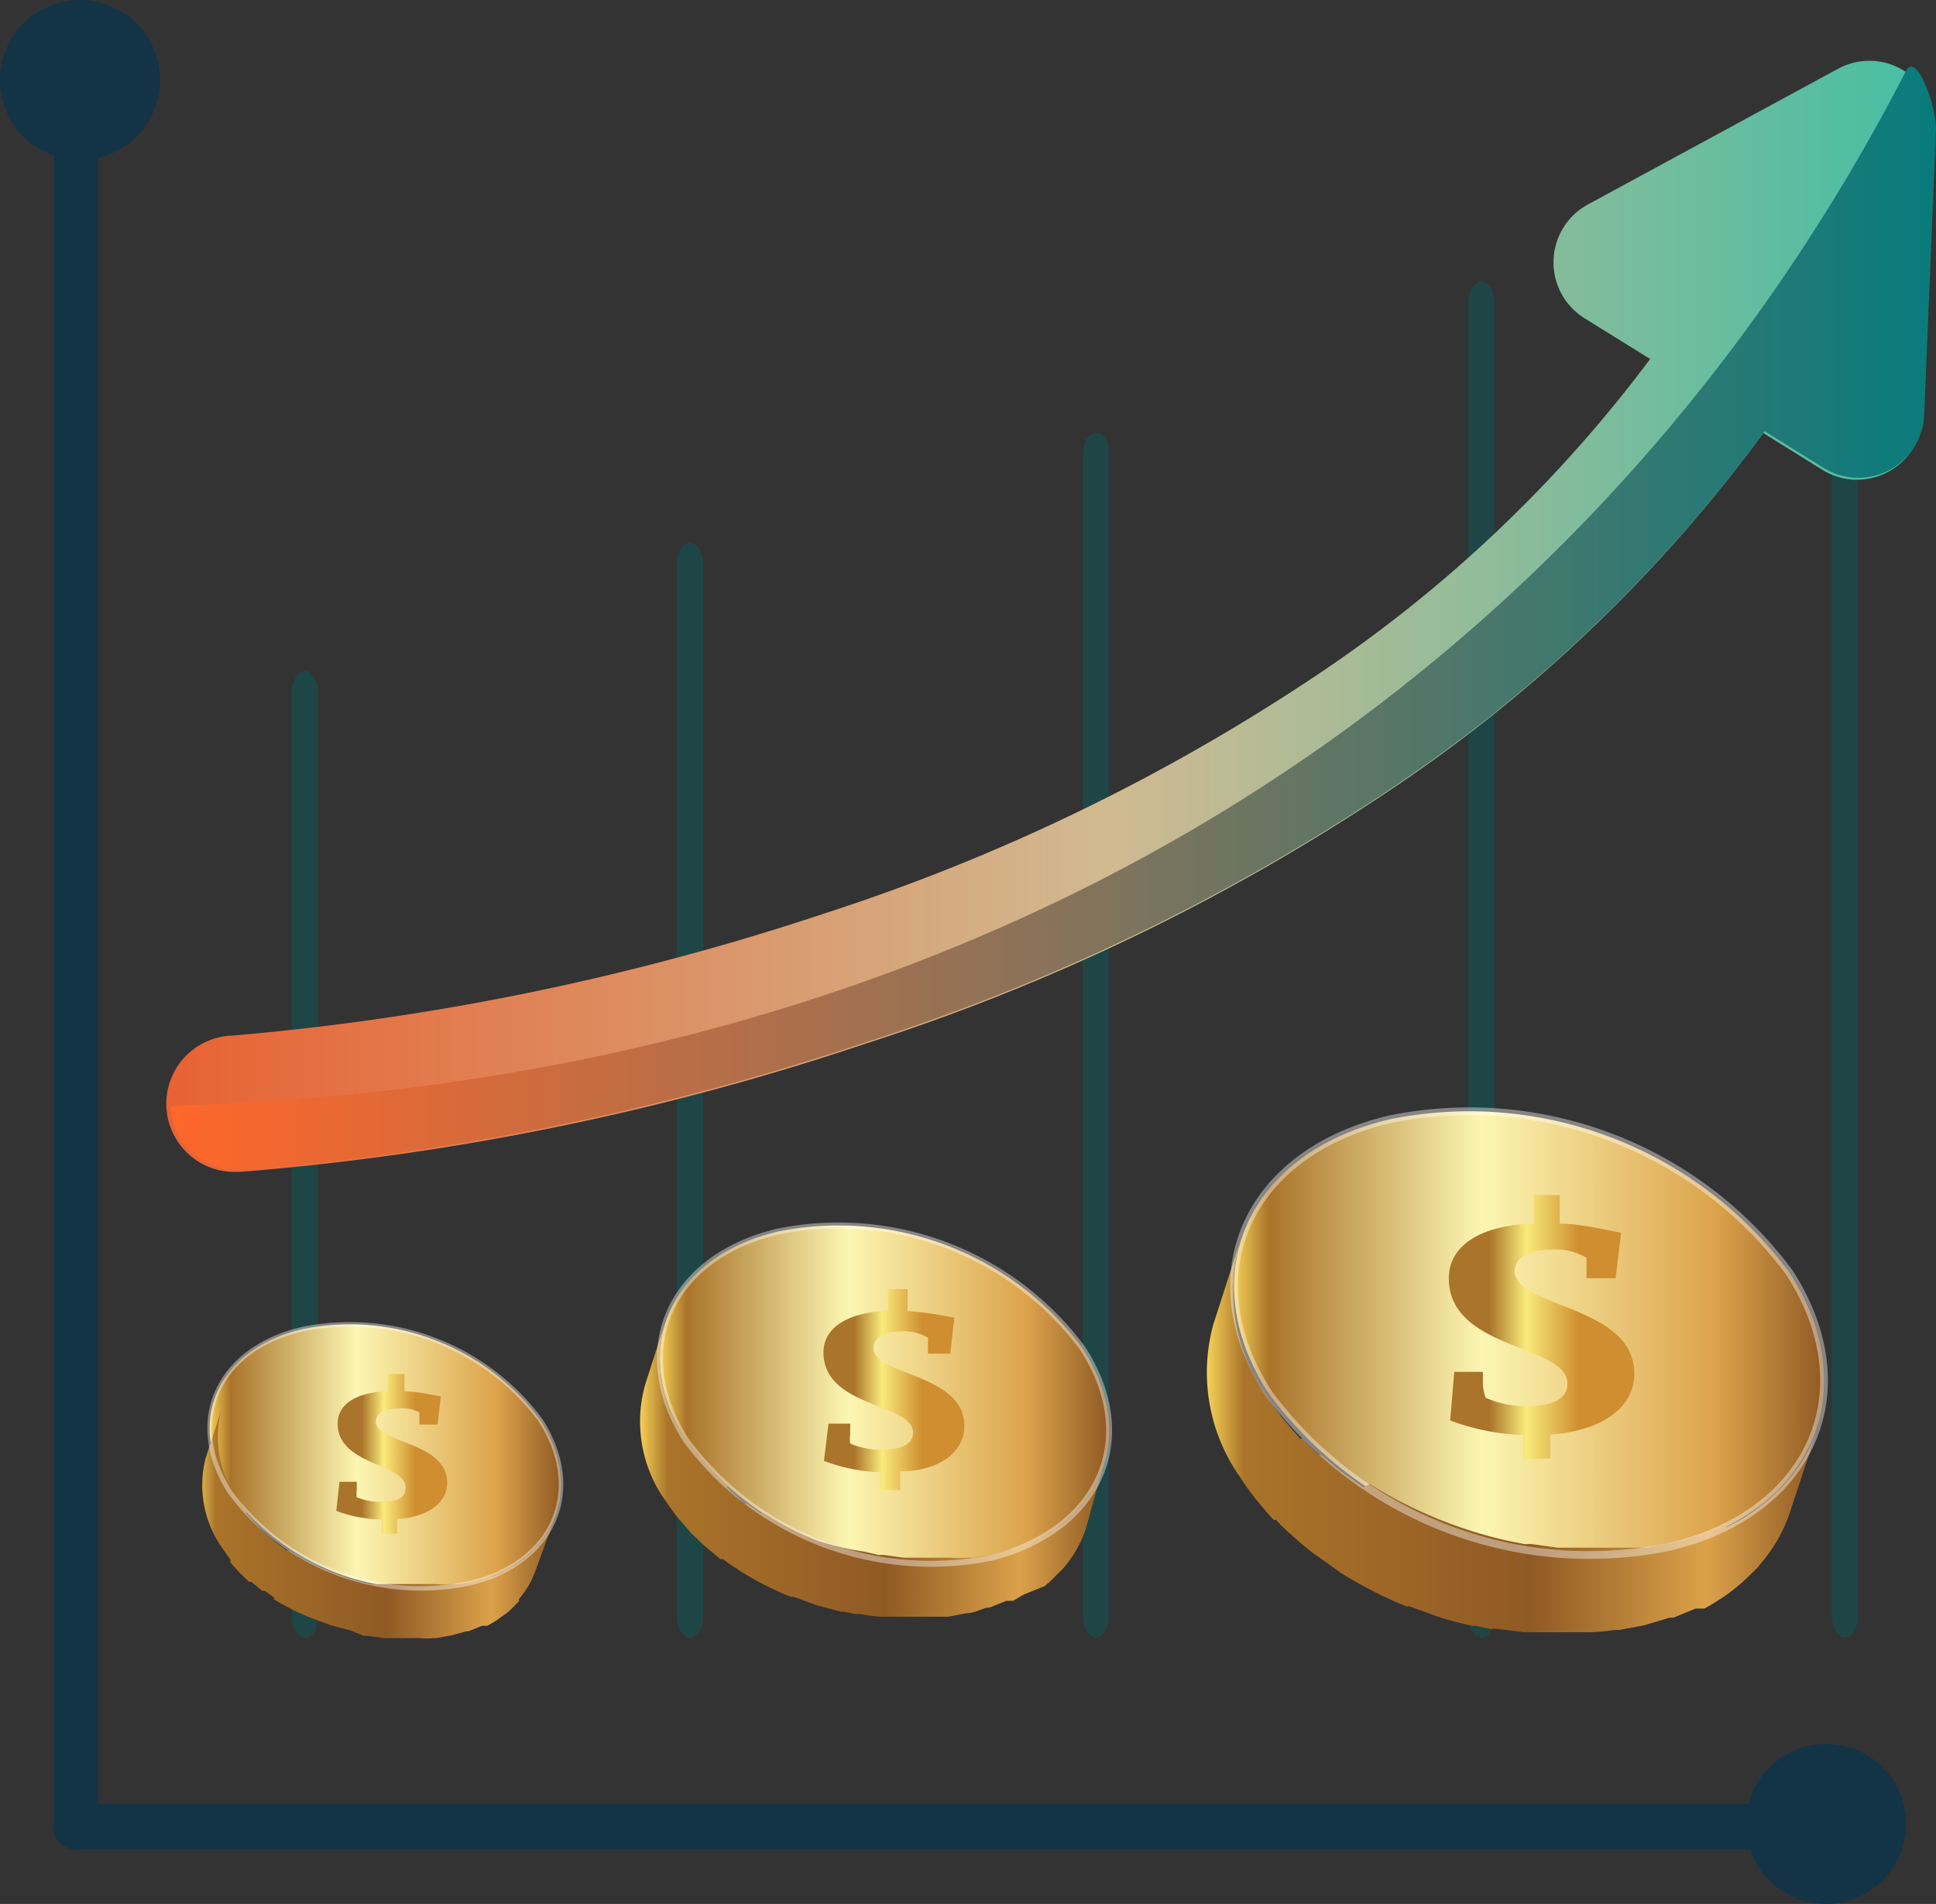 <svg xmlns="http://www.w3.org/2000/svg" xmlns:xlink="http://www.w3.org/1999/xlink" viewBox="0 0 42.6 41.9"><rect x="0" y="0" width="42.6" height="41.9" fill="#333333" stroke="none"/><defs><linearGradient id="ae2cd9fb-971d-403d-8f39-887a9c7739fc" x1="3.75" y1="13.53" x2="42.6" y2="13.53" gradientUnits="userSpaceOnUse"><stop offset="0" stop-color="#e86233"/><stop offset="0.53" stop-color="#d1ba91"/><stop offset="1" stop-color="#44bea4"/></linearGradient><linearGradient id="b0400751-0c10-4462-ab70-723602955249" x1="3.75" y1="13.6" x2="42.6" y2="13.6" gradientUnits="userSpaceOnUse"><stop offset="0" stop-color="#ff662a"/><stop offset="0.5" stop-color="#88735a"/><stop offset="1" stop-color="#097b7d"/></linearGradient><linearGradient id="efc9948a-4bd9-4409-95f6-b5863e9d4922" x1="4.61" y1="32.06" x2="12.35" y2="32.06" gradientUnits="userSpaceOnUse"><stop offset="0" stop-color="#f4d056"/><stop offset="0.06" stop-color="#aa742a"/><stop offset="0.42" stop-color="#fcf6b2"/><stop offset="0.82" stop-color="#dba24a"/><stop offset="1" stop-color="#8f5a24"/></linearGradient><linearGradient id="a39f0937-f8ee-4979-96ff-e5e8691854ed" x1="4.27" y1="33.43" x2="12.25" y2="33.43" gradientUnits="userSpaceOnUse"><stop offset="0" stop-color="#f4d056"/><stop offset="0.06" stop-color="#aa742a"/><stop offset="0.53" stop-color="#8f5a24"/><stop offset="0.82" stop-color="#dba24a"/><stop offset="1" stop-color="#8f5a24"/></linearGradient><linearGradient id="a95f3db7-973c-443e-acf4-b8bdd2e991c4" x1="7.43" y1="31.98" x2="9.84" y2="31.98" gradientUnits="userSpaceOnUse"><stop offset="0.22" stop-color="#aa742a"/><stop offset="0.42" stop-color="#f9eb7b"/><stop offset="0.71" stop-color="#cf8e2f"/></linearGradient><linearGradient id="ba3ec10b-a0d1-4edf-8cba-49e3861c4517" x1="14.52" y1="30.69" x2="24.4" y2="30.69" xlink:href="#efc9948a-4bd9-4409-95f6-b5863e9d4922"/><linearGradient id="bc74c610-f41e-481c-948c-32eb906bc2be" x1="14.08" y1="32.45" x2="24.28" y2="32.45" xlink:href="#a39f0937-f8ee-4979-96ff-e5e8691854ed"/><linearGradient id="f42676a2-9705-4f0a-afa0-0ea58508e586" x1="18.11" y1="30.59" x2="21.2" y2="30.59" xlink:href="#a95f3db7-973c-443e-acf4-b8bdd2e991c4"/><linearGradient id="a18aa8cc-cb56-4e3f-a08c-d72753762c29" x1="27.15" y1="29.35" x2="40.14" y2="29.35" xlink:href="#efc9948a-4bd9-4409-95f6-b5863e9d4922"/><linearGradient id="bd37473a-05fe-4781-93bf-5ea474b6a6b3" x1="26.57" y1="31.66" x2="39.98" y2="31.66" xlink:href="#a39f0937-f8ee-4979-96ff-e5e8691854ed"/><linearGradient id="ba3befb7-62fb-4341-b37d-1d80e0d963fe" x1="31.88" y1="29.22" x2="35.93" y2="29.22" xlink:href="#a95f3db7-973c-443e-acf4-b8bdd2e991c4"/></defs><title>RTP</title><g id="f9897102-5296-4fb3-9e9e-b1b77bce960b" data-name="Layer 2"><g id="bc06c2e6-2d7e-4fda-8c24-e5e5b545a1e7" data-name="—ÎÓÈ_1"><g opacity="0.5"><path d="M7,15.25V35.56c0,.26-.13.48-.29.48s-.29-.22-.29-.48V15.25c0-.26.13-.48.29-.48S7,15,7,15.25Z" fill="#0c595a"/><path d="M15.47,12.43V35.56c0,.26-.13.48-.29.48s-.29-.22-.29-.48V12.43c0-.27.13-.48.29-.48S15.47,12.16,15.47,12.43Z" fill="#0c595a"/><path d="M24.4,10V35.56c0,.26-.13.48-.28.48s-.29-.22-.29-.48V10c0-.26.13-.48.29-.48S24.4,9.71,24.4,10Z" fill="#0c595a"/><path d="M32.88,6.68V35.56c0,.26-.12.48-.28.48s-.29-.22-.29-.48V6.68c0-.27.13-.48.29-.48S32.88,6.41,32.88,6.68Z" fill="#0c595a"/><path d="M40.88,5.31V35.56c0,.26-.12.48-.28.48s-.29-.22-.29-.48V5.31c0-.26.13-.48.29-.48S40.88,5.05,40.88,5.31Z" fill="#0c595a"/></g><path d="M2.15,1.72v38.5a.48.48,0,0,1-.48.48.49.49,0,0,1-.48-.48V1.72a.48.48,0,0,1,.48-.48A.47.47,0,0,1,2.15,1.72Z" fill="#133347"/><path d="M40.17,40.7H1.67a.48.48,0,1,1,0-1h38.5a.48.48,0,0,1,0,1Z" fill="#133347"/><path d="M3.52,1.76A1.76,1.76,0,1,1,1.76,0,1.76,1.76,0,0,1,3.52,1.76Z" fill="#133347"/><path d="M41.94,40.14a1.76,1.76,0,1,1-1.76-1.76A1.76,1.76,0,0,1,41.94,40.14Z" fill="#133347"/><path d="M40.47,1.5l-5.53,3A1.45,1.45,0,0,0,34.86,7l1.45.9A29.79,29.79,0,0,1,29,14.84a43.54,43.54,0,0,1-10.82,5.25,56.46,56.46,0,0,1-13.06,2.7,1.48,1.48,0,0,0,.08,3h.08a57.41,57.41,0,0,0,13.76-2.82,46.06,46.06,0,0,0,11.59-5.61,32.68,32.68,0,0,0,8.17-7.83l1.3.81a1.45,1.45,0,0,0,2.21-1.16l.26-6.3A1.44,1.44,0,0,0,40.47,1.5Z" fill="url(#ae2cd9fb-971d-403d-8f39-887a9c7739fc)"/><path d="M3.75,24.34a1.48,1.48,0,0,0,1.48,1.41h.08a57.41,57.41,0,0,0,13.76-2.82,46.06,46.06,0,0,0,11.59-5.61,32.68,32.68,0,0,0,8.17-7.83l1.3.81a1.45,1.45,0,0,0,2.21-1.16l.26-6.3c0-.55-.44-1.71-.66-1.28C35.4,14.28,22.6,23.79,3.75,24.34Z" fill="url(#b0400751-0c10-4462-ab70-723602955249)"/><g style="isolation:isolate"><path d="M6.66,29.25a5.22,5.22,0,0,1,5.23,2c1,1.55.3,3.17-1.59,3.6a5.22,5.22,0,0,1-5.23-2C4.06,31.3,4.78,29.68,6.66,29.25Z" fill="url(#efc9948a-4bd9-4409-95f6-b5863e9d4922)"/><path d="M12.25,33.29a2,2,0,0,1-.42.73l-.06.06-.15.15a.18.18,0,0,0-.07.05,1.46,1.46,0,0,1-.24.17l0,0-.25.14,0,0a1.48,1.48,0,0,1-.29.12l0,0a3.37,3.37,0,0,1-.34.09,1.8,1.8,0,0,1-.32.06H9.92a1.73,1.73,0,0,1-.32,0H8.82l-.35,0-.1,0-.23,0a5.85,5.85,0,0,1-.84-.26,5.55,5.55,0,0,1-.94-.48l-.05,0-.23-.17,0,0-.25-.21,0,0c-.07-.07-.14-.13-.2-.2l0,0-.21-.23,0-.06c-.06-.08-.13-.17-.18-.25a2.34,2.34,0,0,1-.36-2l-.35,1.07a2.41,2.41,0,0,0,.36,2l.18.25,0,.06c.06.08.13.15.2.23l0,0,.21.2.05,0,.24.2.06,0,.23.17,0,0,0,0H6a5.56,5.56,0,0,0,.88.44h0l0,0,.41.15h0l.42.11h0L8,36h.1l.34.05h.08l.27,0h.44a1.63,1.63,0,0,0,.31,0h.06l.33-.06.33-.09.05,0,.29-.12.06,0,.06,0,.19-.11,0,0,.24-.17.06-.05.15-.15.06-.06,0-.05h0a2,2,0,0,0,.38-.67Z" fill="url(#a39f0937-f8ee-4979-96ff-e5e8691854ed)"/></g><path d="M6.66,29.25a5.22,5.22,0,0,1,5.23,2c1,1.55.3,3.17-1.59,3.6a5.22,5.22,0,0,1-5.23-2C4.06,31.3,4.78,29.68,6.66,29.25Z" fill="none" stroke="#fff" stroke-miterlimit="10" stroke-width="0.1" opacity="0.4"/><path d="M7.43,31.33c0-.46.47-.7,1.11-.71l0-.38H8.9l0,.38c.27,0,.55.07.8.11l-.07.62H9.23v-.22a.43.43,0,0,1,0-.05A.85.85,0,0,0,8.74,31c-.27,0-.47.11-.47.28,0,.49,1.57.44,1.57,1.35,0,.48-.48.76-1.1.8l0,.32-.34,0v-.31a3,3,0,0,1-1-.19l.07-.64.38,0v.18a.57.57,0,0,0,0,.16,1.41,1.41,0,0,0,.6.1c.25,0,.47-.08.47-.28C9,32.2,7.43,32.28,7.43,31.33Z" fill="url(#a95f3db7-973c-443e-acf4-b8bdd2e991c4)"/><g style="isolation:isolate"><path d="M17.13,27.1a6.69,6.69,0,0,1,6.69,2.57c1.29,2,.37,4-2,4.61A6.7,6.7,0,0,1,15.1,31.7C13.82,29.72,14.73,27.66,17.13,27.1Z" fill="url(#ba3ec10b-a0d1-4edf-8cba-49e3861c4517)"/><path d="M24.28,32.26a2.62,2.62,0,0,1-.54.94.6.6,0,0,0-.08.08l-.19.18-.08.07-.31.22,0,0-.32.18-.07,0a3.17,3.17,0,0,1-.37.15l-.06,0-.43.13-.42.07H21.3a2.85,2.85,0,0,1-.41,0h-.56l-.34,0h-.1l-.44-.06-.12,0-.3-.07A6.74,6.74,0,0,1,18,33.91a6.36,6.36,0,0,1-1.19-.61l-.07,0-.3-.21-.06,0L16,32.74,16,32.69l-.27-.26,0,0a2.55,2.55,0,0,1-.26-.3L15.33,32a3.71,3.71,0,0,1-.23-.32,3,3,0,0,1-.46-2.59l-.44,1.37a3,3,0,0,0,.46,2.59c.07.11.15.21.23.32l.06.07.26.3,0,0,.26.25.07.06.31.26.06,0a2.73,2.73,0,0,0,.3.21l.07.05,0,0h0a6.93,6.93,0,0,0,1.12.57h0l.06,0,.52.19h0l.53.14h.06l.25.05.12,0a3.32,3.32,0,0,0,.44.06h.1l.34,0h.56l.41,0h.07l.42-.08c.15,0,.29-.08.43-.12l.06,0,.37-.15.07,0,.08,0,.24-.14,0,0L23,34.9a.27.27,0,0,1,.08-.07l.19-.19.08-.08s0,0,.05-.05v0a2.56,2.56,0,0,0,.49-.86Z" fill="url(#bc74c610-f41e-481c-948c-32eb906bc2be)"/></g><path d="M17.13,27.1a6.69,6.69,0,0,1,6.69,2.57c1.29,2,.37,4-2,4.61A6.7,6.7,0,0,1,15.1,31.7C13.82,29.72,14.73,27.66,17.13,27.1Z" fill="none" stroke="#fff" stroke-miterlimit="10" stroke-width="0.13" opacity="0.4"/><path d="M18.12,29.76c0-.58.61-.89,1.42-.91l0-.48.43,0,0,.48A8.09,8.09,0,0,1,21,29l-.09.79-.49,0V29.5a.18.18,0,0,0,0-.06,1.05,1.05,0,0,0-.61-.14c-.35,0-.59.14-.59.36,0,.62,2,.56,2,1.72,0,.62-.62,1-1.41,1l0,.41-.44,0,0-.39a3.88,3.88,0,0,1-1.24-.25l.1-.82.48,0a2.2,2.2,0,0,0,0,.23.55.55,0,0,0,0,.21,1.7,1.7,0,0,0,.77.13c.32,0,.61-.11.61-.36C20.12,30.87,18.12,31,18.12,29.76Z" fill="url(#f42676a2-9705-4f0a-afa0-0ea58508e586)"/><g style="isolation:isolate"><path d="M30.59,24.63A8.77,8.77,0,0,1,39.37,28c1.69,2.61.49,5.32-2.67,6.05a8.78,8.78,0,0,1-8.78-3.38C26.23,28.08,27.43,25.37,30.59,24.63Z" fill="url(#a18aa8cc-cb56-4e3f-a08c-d72753762c29)"/><path d="M40,31.42a3.31,3.31,0,0,1-.72,1.22.52.52,0,0,1-.1.11l-.25.24-.11.09a4.1,4.1,0,0,1-.4.29l0,0a4.16,4.16,0,0,1-.42.23l-.09,0-.49.2-.08,0a4.74,4.74,0,0,1-.57.16l-.54.1-.1,0-.53,0h-.74l-.45,0h-.13l-.58-.08-.16,0-.4-.08a9.87,9.87,0,0,1-3-1.24L30,32.73l-.4-.28-.08-.06c-.14-.11-.28-.22-.41-.34L29,32c-.12-.11-.23-.22-.34-.34l-.05,0-.34-.39-.08-.1c-.1-.14-.21-.28-.3-.42a4,4,0,0,1-.61-3.41l-.58,1.8a4,4,0,0,0,.61,3.4,4.5,4.5,0,0,0,.3.42l.08.1c.11.13.22.27.34.39l.05,0a3.51,3.51,0,0,0,.34.33l.09.08c.13.12.27.23.41.34l.09.06.39.28.08.06,0,0h0a9.57,9.57,0,0,0,1.46.75h0l.07,0,.69.25h0c.23.07.47.13.7.18l.07,0,.33.07a.76.76,0,0,1,.16,0l.58.07h.14l.45,0H35a4.75,4.75,0,0,0,.53-.05h.1l.54-.1.57-.17.08,0,.49-.2.09,0,.1,0a3.37,3.37,0,0,0,.32-.19l0,0a3.17,3.17,0,0,0,.4-.29l.11-.09.25-.24.11-.11.06-.08v0a3.27,3.27,0,0,0,.64-1.13Z" fill="url(#bd37473a-05fe-4781-93bf-5ea474b6a6b3)"/></g><path d="M30.59,24.63A8.77,8.77,0,0,1,39.37,28c1.69,2.61.49,5.32-2.67,6.05a8.78,8.78,0,0,1-8.78-3.38C26.23,28.08,27.43,25.37,30.59,24.63Z" fill="none" stroke="#fff" stroke-miterlimit="10" stroke-width="0.17" opacity="0.4"/><path d="M31.88,28.13c0-.77.8-1.18,1.87-1.2l0-.63.57,0,0,.63c.45,0,.93.12,1.35.2l-.12,1-.64,0v-.37l0-.08a1.37,1.37,0,0,0-.8-.18c-.46,0-.78.18-.78.47,0,.82,2.63.74,2.63,2.26,0,.81-.81,1.27-1.85,1.34l0,.53-.58,0,0-.52a5,5,0,0,1-1.62-.32L32,30.19l.63,0v.3a1.22,1.22,0,0,0,.06.27,2.12,2.12,0,0,0,1,.18c.42,0,.8-.14.8-.48C34.51,29.58,31.88,29.73,31.88,28.13Z" fill="url(#ba3befb7-62fb-4341-b37d-1d80e0d963fe)"/></g></g></svg>